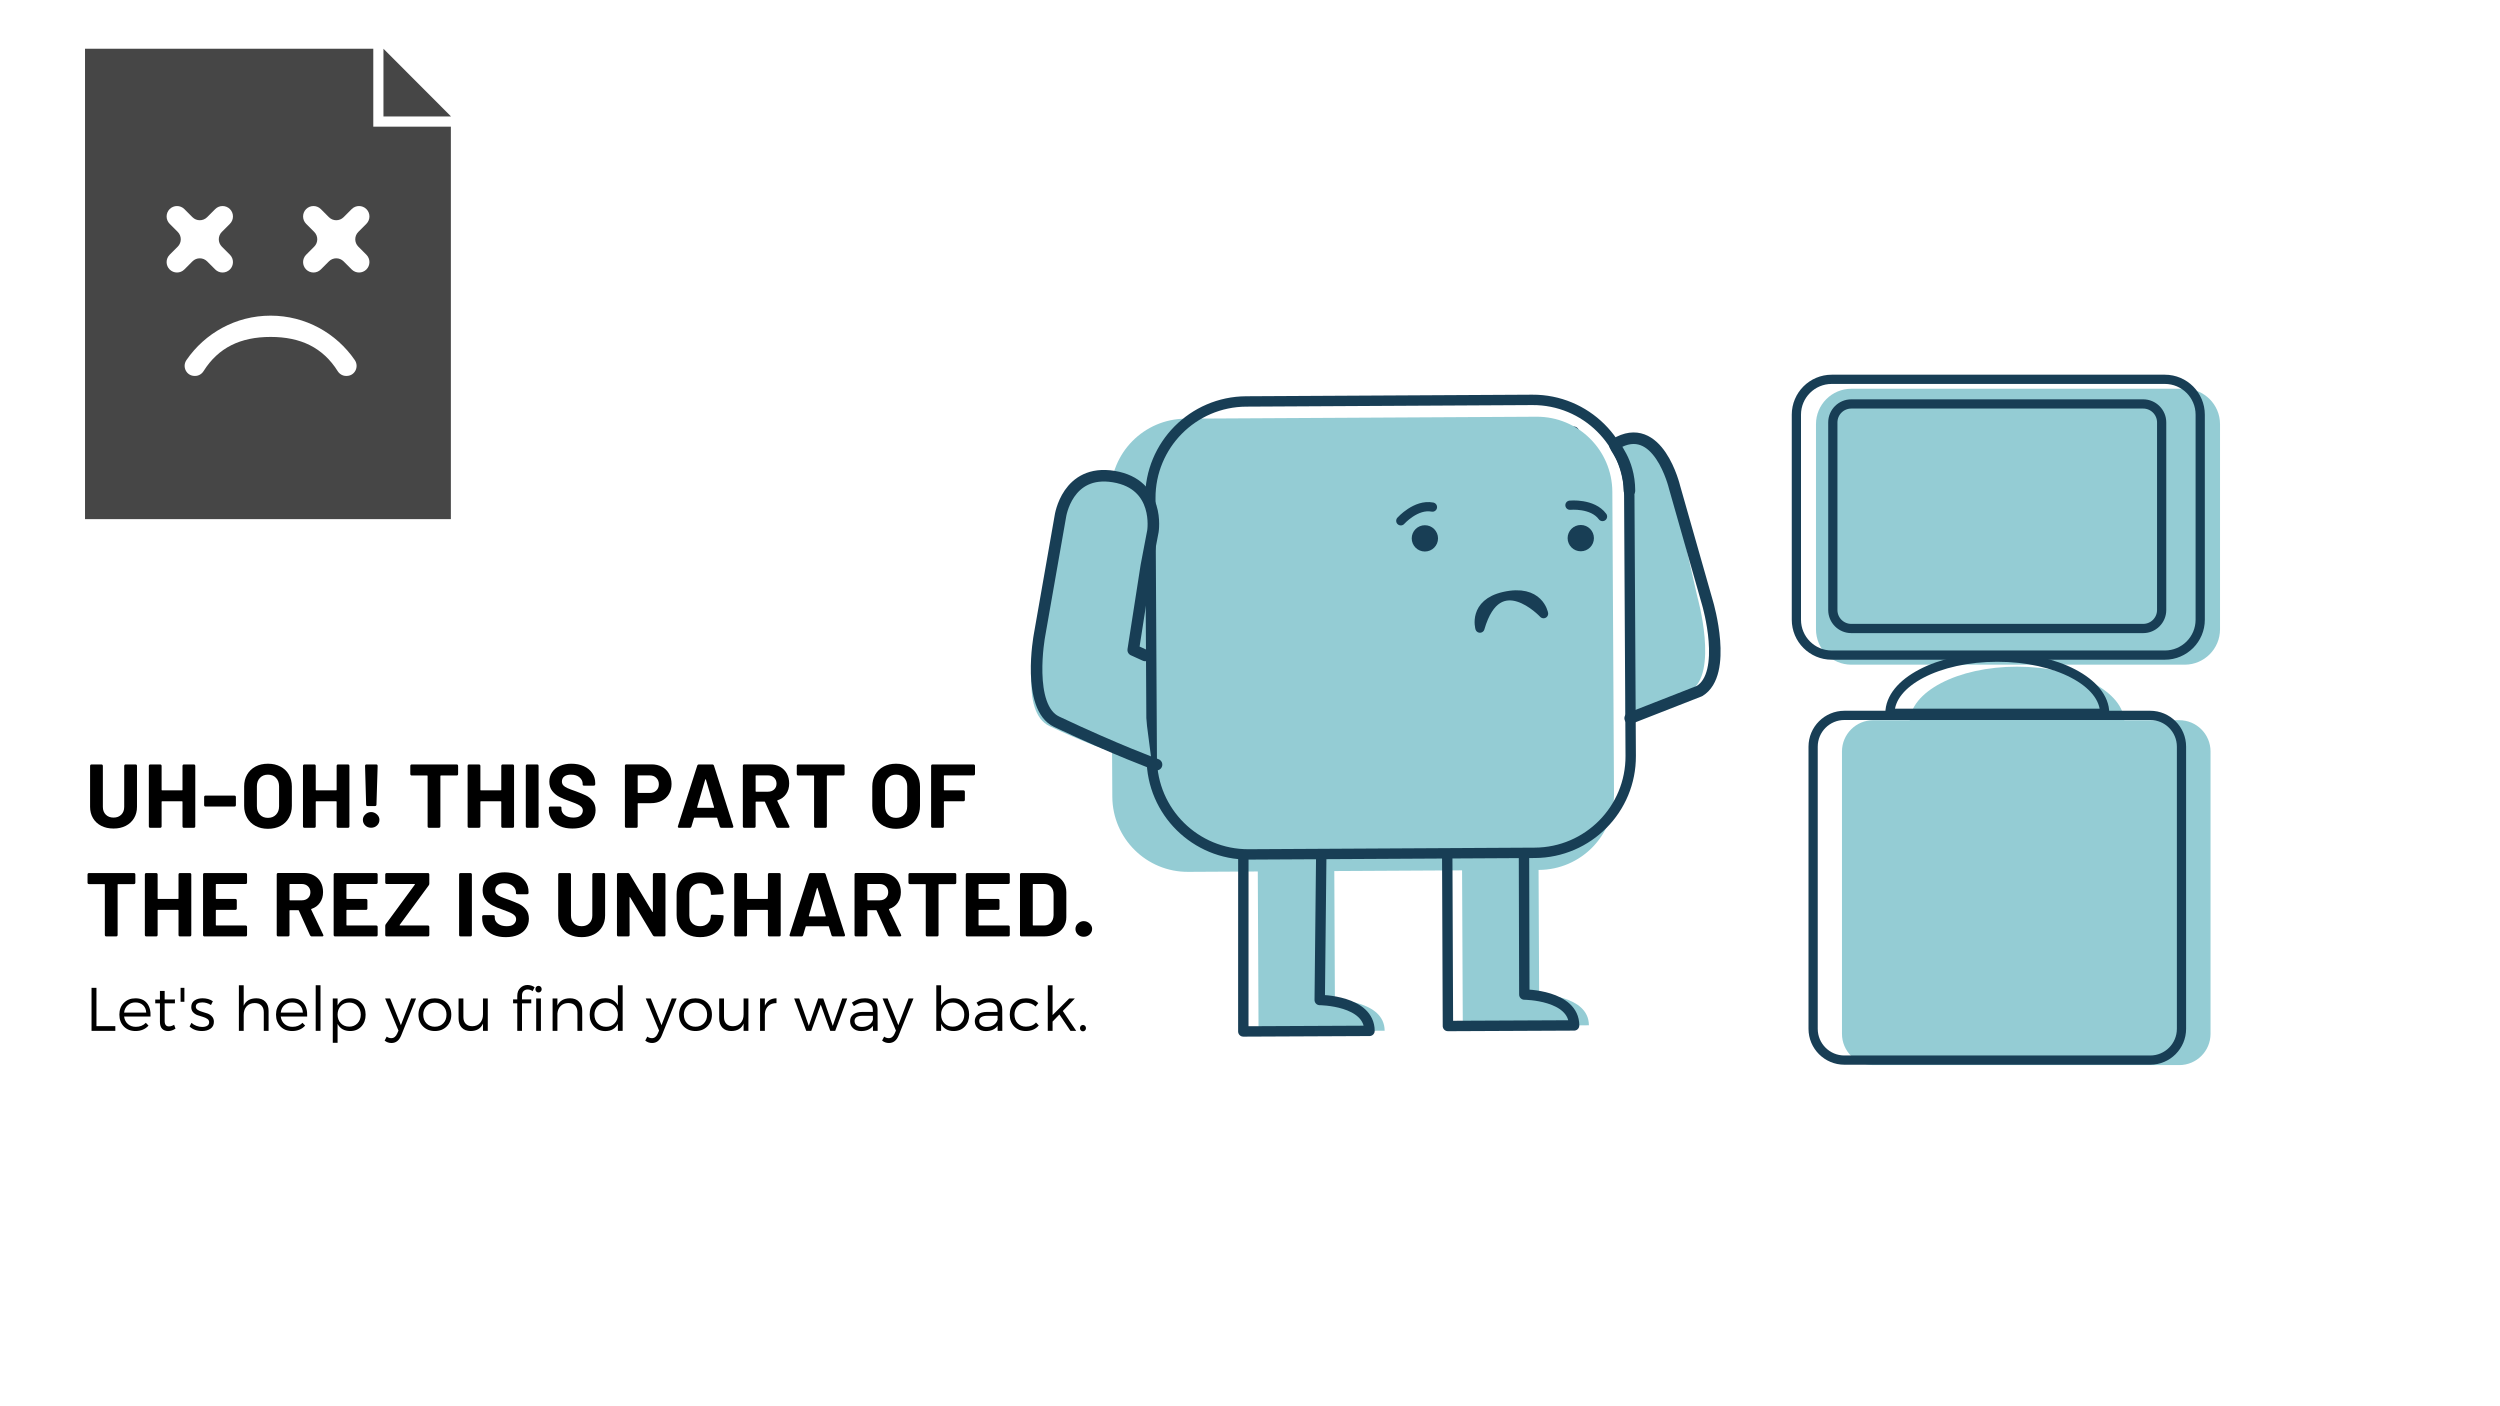 <svg xmlns="http://www.w3.org/2000/svg" xmlns:xlink="http://www.w3.org/1999/xlink" width="1366" zoomAndPan="magnify" viewBox="0 0 1024.5 576" height="768" preserveAspectRatio="xMidYMid meet" version="1.0"><defs><g/><clipPath id="3d48e09f22"><path d="M 157 19.258 L 184.766 19.258 L 184.766 48 L 157 48 Z M 157 19.258 " clip-rule="nonzero"/></clipPath><clipPath id="e8657fc3d6"><path d="M 34.84 19.258 L 184.766 19.258 L 184.766 213 L 34.84 213 Z M 34.84 19.258 " clip-rule="nonzero"/></clipPath></defs><path stroke-linecap="round" transform="matrix(0.473, 0, 0, 0.473, 547.489, 197.484)" fill="none" stroke-linejoin="round" d="M -47 -43.498 C -47 -43.498 46.996 43.5 46.996 43.5 " stroke="#183e55" stroke-width="9" stroke-opacity="1" stroke-miterlimit="4"/><path stroke-linecap="round" transform="matrix(0.473, 0, 0, 0.473, 622.737, 197.484)" fill="none" stroke-linejoin="round" d="M 47.001 -43.498 C 47.001 -43.498 -47.003 43.5 -47.003 43.5 " stroke="#183e55" stroke-width="9" stroke-opacity="1" stroke-miterlimit="4"/><path stroke-linecap="round" transform="matrix(0.473, 0, 0, 0.473, 415.214, 91.001)" fill="none" stroke-linejoin="round" d="M 357.499 181.502 C 357.499 181.502 357.499 268.5 357.499 268.5 " stroke="#183e55" stroke-width="9" stroke-opacity="1" stroke-miterlimit="4"/><path fill="#94ccd4" d="M 546.715 339.719 C 546.715 339.719 547.043 409.754 547.043 409.754 C 547.043 409.754 567.371 409.875 567.43 422.391 C 567.43 422.391 515.75 422.633 515.75 422.633 C 515.75 422.633 515.363 339.863 515.363 339.863 " fill-opacity="1" fill-rule="nonzero"/><path fill="#94ccd4" d="M 630.418 337.492 C 630.418 337.492 630.742 407.527 630.742 407.527 C 630.742 407.527 651.074 407.648 651.133 420.164 C 651.133 420.164 599.453 420.406 599.453 420.406 C 599.453 420.406 599.066 337.637 599.066 337.637 " fill-opacity="1" fill-rule="nonzero"/><path fill="#94ccd4" d="M 666.984 253.801 C 666.984 253.801 669.352 236.289 667.16 195.953 C 666.789 189.086 659.887 183.758 666.109 181.512 C 684.359 174.922 686.246 203.461 686.246 203.461 C 686.246 203.461 695.574 244.555 695.574 244.555 C 695.574 244.555 704.469 276.059 692.672 283.219 C 692.672 283.219 666.141 294.344 666.141 294.344 " fill-opacity="1" fill-rule="nonzero"/><path stroke-linecap="round" transform="matrix(0.473, 0, 0, 0.473, 676.123, 235.595)" fill="none" stroke-linejoin="round" d="M -17.701 -72.952 C -17.809 -100.033 -32.542 -111.828 -30.157 -113.281 C 7.193 -136.029 21.39 -75.899 21.39 -75.899 C 21.39 -75.899 50.105 24.932 50.105 24.932 C 50.105 24.932 67.893 85.5 42.974 100.63 C 42.974 100.63 -17.091 124.137 -17.091 124.137 " stroke="#183e55" stroke-width="10" stroke-opacity="1" stroke-miterlimit="4"/><path fill="#94ccd4" d="M 486.914 357.289 C 486.914 357.289 630.672 356.496 630.672 356.496 C 647.746 356.402 661.512 342.484 661.418 325.41 C 661.418 325.41 660.738 201.52 660.738 201.52 C 660.645 184.445 646.727 170.68 629.652 170.773 C 629.652 170.773 485.891 171.566 485.891 171.566 C 468.816 171.66 455.051 185.578 455.145 202.652 C 455.145 202.652 455.828 326.543 455.828 326.543 C 455.922 343.617 469.84 357.383 486.914 357.289 Z M 486.914 357.289 " fill-opacity="1" fill-rule="nonzero"/><path stroke-linecap="round" transform="matrix(0.422, 0.215, -0.215, 0.422, 530.576, 386.346)" fill="none" stroke-linejoin="round" d="M -13.923 -77.913 C -13.923 -77.913 41.753 34.303 41.753 34.303 C 41.753 34.303 80.142 15.031 92.258 38.538 C 92.258 38.538 -4.8 88.566 -4.8 88.566 C -4.8 88.566 -73.566 -46.468 -73.566 -46.468 " stroke="#183e55" stroke-width="9" stroke-opacity="1" stroke-miterlimit="4"/><path stroke-linecap="round" transform="matrix(0.422, 0.215, -0.215, 0.422, 614.016, 387.7)" fill="none" stroke-linejoin="round" d="M -16.121 -80.544 C -16.121 -80.544 39.086 27.169 39.086 27.169 C 39.086 27.169 77.481 7.893 89.591 31.404 C 89.591 31.404 -7.468 81.432 -7.468 81.432 C -7.468 81.432 -75.347 -50.497 -75.347 -50.497 " stroke="#183e55" stroke-width="9" stroke-opacity="1" stroke-miterlimit="4"/><path stroke-linecap="round" transform="matrix(0.473, 0, 0, 0.473, 569.832, 257.002)" fill="none" stroke-linejoin="round" d="M -122.852 196.902 C -122.852 196.902 125.015 195.532 125.015 195.532 C 171.155 195.284 208.356 157.671 208.1 111.531 C 208.1 111.531 206.862 -113.811 206.862 -113.811 C 206.606 -159.951 168.992 -197.152 122.853 -196.896 C 122.853 -196.896 -125.015 -195.534 -125.015 -195.534 C -171.155 -195.278 -208.355 -157.673 -208.1 -111.533 C -208.1 -111.533 -206.861 113.809 -206.861 113.809 C -206.606 159.957 -168.992 197.15 -122.852 196.902 Z M -122.852 196.902 " stroke="#183e55" stroke-width="9" stroke-opacity="1" stroke-miterlimit="4"/><path fill="#183e55" d="M 642.41 220.535 C 642.414 223.512 644.832 225.922 647.809 225.918 C 650.785 225.914 653.195 223.496 653.191 220.52 C 653.184 217.543 650.77 215.133 647.789 215.137 C 644.812 215.141 642.406 217.559 642.41 220.535 Z M 642.41 220.535 " fill-opacity="1" fill-rule="nonzero"/><path fill="#183e55" d="M 578.523 220.637 C 578.531 223.613 580.945 226.023 583.922 226.016 C 586.902 226.012 589.309 223.594 589.305 220.617 C 589.301 217.641 586.883 215.23 583.906 215.238 C 580.93 215.242 578.52 217.656 578.523 220.637 Z M 578.523 220.637 " fill-opacity="1" fill-rule="nonzero"/><path stroke-linecap="round" transform="matrix(0.463, 0.098, -0.098, 0.463, 617.132, 243.49)" fill="none" stroke-linejoin="round" d="M -15.931 33.423 C -15.931 33.423 -26.455 13.923 -1.192 2.283 C 27.128 -10.774 35.359 9.771 35.359 9.771 C 35.359 9.771 -11.756 -23.276 -15.931 33.423 Z M -15.931 33.423 " stroke="#183e55" stroke-width="8" stroke-opacity="1" stroke-miterlimit="4"/><path stroke-linecap="round" transform="matrix(0.422, 0.215, -0.215, 0.422, 580.532, 210.617)" fill="none" stroke-linejoin="round" d="M -9.5 11.502 C -9.5 11.502 -4.499 -7.499 9.498 -11.5 " stroke="#183e55" stroke-width="8" stroke-opacity="1" stroke-miterlimit="4"/><path stroke-linecap="round" transform="matrix(0.473, 0.017, -0.017, 0.473, 650.061, 208.729)" fill="none" stroke-linejoin="round" d="M -14.26 -3.068 C -14.26 -3.068 5.214 -5.705 14.259 5.707 " stroke="#183e55" stroke-width="8" stroke-opacity="1" stroke-miterlimit="4"/><path fill="#94ccd4" d="M 467.016 274.043 C 467.016 274.043 456.734 266.75 456.734 266.75 C 456.734 266.75 471.852 216.195 471.852 216.195 C 471.852 216.195 474.008 199.367 454.863 196.211 C 435.719 193.055 432.52 214.383 432.52 214.383 C 432.52 214.383 424.469 263.734 424.469 263.734 C 424.469 263.734 417.672 291.703 430.152 297.59 C 454.68 309.168 472.113 313.48 472.113 313.48 " fill-opacity="1" fill-rule="nonzero"/><path fill="#94ccd4" d="M 470.344 215.164 C 470.344 215.164 455.23 234.359 455.23 234.359 C 455.23 234.359 451.559 255.922 451.559 255.922 C 451.559 255.922 466.051 251.305 466.051 251.305 C 466.051 251.305 475.125 219.895 470.344 215.164 Z M 470.344 215.164 " fill-opacity="1" fill-rule="nonzero"/><path stroke-linecap="round" transform="matrix(0.471, -0.049, 0.049, 0.471, 449.031, 253.424)" fill="none" stroke-linejoin="round" d="M 39.234 36.304 C 39.234 36.304 29.431 30.551 29.431 30.551 C 29.431 30.551 48.24 -40.698 48.24 -40.698 C 48.24 -40.698 57.032 -69.934 57.032 -69.934 C 57.032 -69.934 67.797 -109.586 28.255 -120.448 C -11.28 -131.301 -21.293 -91.072 -21.293 -91.072 C -21.293 -91.072 -50.001 9.762 -50.001 9.762 C -50.001 9.762 -67.796 70.337 -42.869 85.464 C 6.117 115.212 39.242 131.301 39.242 131.301 " stroke="#183e55" stroke-width="10" stroke-opacity="1" stroke-miterlimit="4"/><path fill="#94ccd4" d="M 782.555 296.219 C 782.555 283.504 802.262 273.199 826.574 273.199 C 850.887 273.199 870.594 283.504 870.594 296.219 C 870.594 296.219 782.555 296.219 782.555 296.219 Z M 782.555 296.219 " fill-opacity="1" fill-rule="nonzero"/><path fill="#94ccd4" d="M 893.055 436.477 C 893.055 436.477 767.668 436.477 767.668 436.477 C 760.582 436.477 754.84 430.734 754.84 423.652 C 754.84 423.652 754.84 307.957 754.84 307.957 C 754.84 300.875 760.582 295.133 767.668 295.133 C 767.668 295.133 893.055 295.133 893.055 295.133 C 900.137 295.133 905.879 300.875 905.879 307.957 C 905.879 307.957 905.879 423.652 905.879 423.652 C 905.879 430.734 900.137 436.477 893.055 436.477 Z M 893.055 436.477 " fill-opacity="1" fill-rule="nonzero"/><path fill="#94ccd4" d="M 895.27 272.391 C 895.27 272.391 758.688 272.391 758.688 272.391 C 750.68 272.391 744.188 265.898 744.188 257.891 C 744.188 257.891 744.188 173.812 744.188 173.812 C 744.188 165.805 750.68 159.312 758.688 159.312 C 758.688 159.312 895.27 159.312 895.27 159.312 C 903.273 159.312 909.766 165.805 909.766 173.812 C 909.766 173.812 909.766 257.891 909.766 257.891 C 909.766 265.898 903.273 272.391 895.27 272.391 Z M 895.27 272.391 " fill-opacity="1" fill-rule="nonzero"/><path fill="#94ccd4" d="M 886.379 261.484 C 886.379 261.484 766.715 261.484 766.715 261.484 C 762.527 261.484 759.133 258.094 759.133 253.906 C 759.133 253.906 759.133 176.988 759.133 176.988 C 759.133 172.805 762.527 169.41 766.715 169.41 C 766.715 169.41 886.379 169.41 886.379 169.41 C 890.566 169.41 893.957 172.805 893.957 176.988 C 893.957 176.988 893.957 253.906 893.957 253.906 C 893.957 258.094 890.566 261.484 886.379 261.484 Z M 886.379 261.484 " fill-opacity="1" fill-rule="nonzero"/><path stroke-linecap="round" transform="matrix(0.473, 0, 0, 0.473, 818.497, 280.808)" fill="none" stroke-linejoin="round" d="M -93.016 24.318 C -93.016 -2.54 -51.366 -24.323 -0.001 -24.323 C 51.372 -24.323 93.013 -2.54 93.013 24.318 C 93.013 24.318 -93.016 24.318 -93.016 24.318 Z M -93.016 24.318 " stroke="#183e55" stroke-width="8" stroke-opacity="1" stroke-miterlimit="4"/><path stroke-linecap="round" transform="matrix(0.473, 0, 0, 0.473, 818.497, 363.798)" fill="none" stroke-linejoin="round" d="M 132.474 149.337 C 132.474 149.337 -132.471 149.337 -132.471 149.337 C -147.443 149.337 -159.577 137.203 -159.577 122.23 C -159.577 122.23 -159.577 -122.236 -159.577 -122.236 C -159.577 -137.201 -147.443 -149.334 -132.471 -149.334 C -132.471 -149.334 132.474 -149.334 132.474 -149.334 C 147.439 -149.334 159.572 -137.201 159.572 -122.236 C 159.572 -122.236 159.572 122.23 159.572 122.23 C 159.572 137.203 147.439 149.337 132.474 149.337 Z M 132.474 149.337 " stroke="#183e55" stroke-width="8" stroke-opacity="1" stroke-miterlimit="4"/><path stroke-linecap="round" transform="matrix(0.473, 0, 0, 0.473, 818.901, 211.952)" fill="none" stroke-linejoin="round" d="M 144.299 119.47 C 144.299 119.47 -144.302 119.47 -144.302 119.47 C -161.223 119.47 -174.933 105.752 -174.933 88.831 C -174.933 88.831 -174.933 -88.836 -174.933 -88.836 C -174.933 -105.748 -161.223 -119.467 -144.302 -119.467 C -144.302 -119.467 144.299 -119.467 144.299 -119.467 C 161.219 -119.467 174.937 -105.748 174.937 -88.836 C 174.937 -88.836 174.937 88.831 174.937 88.831 C 174.937 105.752 161.219 119.47 144.299 119.47 Z M 144.299 119.47 " stroke="#183e55" stroke-width="8" stroke-opacity="1" stroke-miterlimit="4"/><path stroke-linecap="round" transform="matrix(0.473, 0, 0, 0.473, 818.468, 211.548)" fill="none" stroke-linejoin="round" d="M 126.428 97.279 C 126.428 97.279 -126.425 97.279 -126.425 97.279 C -135.274 97.279 -142.446 90.106 -142.446 81.258 C -142.446 81.258 -142.446 -81.263 -142.446 -81.263 C -142.446 -90.111 -135.274 -97.276 -126.425 -97.276 C -126.425 -97.276 126.428 -97.276 126.428 -97.276 C 135.276 -97.276 142.449 -90.111 142.449 -81.263 C 142.449 -81.263 142.449 81.258 142.449 81.258 C 142.449 90.106 135.276 97.279 126.428 97.279 Z M 126.428 97.279 " stroke="#183e55" stroke-width="8" stroke-opacity="1" stroke-miterlimit="4"/><g clip-path="url(#3d48e09f22)"><path fill="#464646" d="M 157.141 19.977 L 157.141 47.723 L 184.832 47.723 Z M 157.141 19.977 " fill-opacity="1" fill-rule="nonzero"/></g><g clip-path="url(#e8657fc3d6)"><path fill="#464646" d="M 152.973 19.977 L 34.84 19.977 L 34.84 212.754 L 184.832 212.754 L 184.832 51.898 L 152.973 51.898 Z M 69.527 110.426 C 67.863 108.762 67.863 106.059 69.527 104.391 L 72.84 101.074 C 74.5 99.406 74.5 96.703 72.84 95.039 L 69.527 91.719 C 67.863 90.051 67.863 87.352 69.527 85.684 C 71.188 84.02 73.887 84.02 75.547 85.684 L 78.863 89.004 C 80.523 90.668 83.223 90.668 84.883 89.004 L 88.199 85.684 C 89.859 84.02 92.559 84.02 94.223 85.684 C 95.883 87.352 95.883 90.051 94.223 91.719 L 90.906 95.039 C 89.246 96.703 89.246 99.406 90.906 101.074 L 94.223 104.391 C 95.883 106.059 95.883 108.762 94.223 110.426 C 92.559 112.094 89.859 112.094 88.199 110.426 L 84.883 107.109 C 83.223 105.441 80.523 105.441 78.863 107.109 L 75.547 110.426 C 73.887 112.094 71.188 112.094 69.527 110.426 Z M 142.047 154.055 L 141.832 154.055 C 140.414 154.055 139.133 153.289 138.379 152.086 C 132.328 142.449 123.234 138.074 110.898 138.074 C 98.562 138.074 89.469 142.449 83.422 152.086 C 82.664 153.289 81.383 154.055 79.965 154.055 L 79.75 154.055 C 76.41 154.055 74.523 150.305 76.414 147.547 C 83.957 136.562 96.586 129.355 110.898 129.355 C 125.211 129.355 137.84 136.562 145.383 147.547 C 147.273 150.305 145.387 154.055 142.047 154.055 Z M 146.836 101.074 L 150.148 104.391 C 151.812 106.059 151.812 108.762 150.148 110.426 C 148.484 112.094 145.789 112.094 144.125 110.426 L 140.812 107.109 C 139.148 105.441 136.453 105.441 134.789 107.109 L 131.477 110.426 C 129.812 112.094 127.117 112.094 125.453 110.426 C 123.789 108.762 123.789 106.059 125.453 104.391 L 128.766 101.074 C 130.43 99.406 130.43 96.703 128.766 95.039 L 125.453 91.719 C 123.789 90.051 123.789 87.352 125.453 85.684 C 127.117 84.02 129.812 84.02 131.477 85.684 L 134.789 89.004 C 136.453 90.668 139.148 90.668 140.812 89.004 L 144.125 85.684 C 145.789 84.02 148.484 84.02 150.148 85.684 C 151.812 87.352 151.812 90.051 150.148 91.719 L 146.836 95.039 C 145.172 96.703 145.172 99.406 146.836 101.074 Z M 146.836 101.074 " fill-opacity="1" fill-rule="nonzero"/></g><g fill="#000000" fill-opacity="1"><g transform="translate(34.84, 339.237)"><g><path d="M 11.688 0.297 C 9.781 0.297 8.102 -0.07 6.656 -0.812 C 5.207 -1.551 4.082 -2.594 3.281 -3.938 C 2.477 -5.289 2.078 -6.848 2.078 -8.609 L 2.078 -25.328 C 2.078 -25.754 2.285 -25.969 2.703 -25.969 L 6.672 -25.969 C 7.098 -25.969 7.312 -25.754 7.312 -25.328 L 7.312 -8.562 C 7.312 -7.258 7.711 -6.203 8.516 -5.391 C 9.316 -4.586 10.375 -4.188 11.688 -4.188 C 13 -4.188 14.055 -4.586 14.859 -5.391 C 15.66 -6.203 16.062 -7.258 16.062 -8.562 L 16.062 -25.328 C 16.062 -25.754 16.27 -25.969 16.688 -25.969 L 20.656 -25.969 C 21.082 -25.969 21.297 -25.754 21.297 -25.328 L 21.297 -8.609 C 21.297 -6.848 20.891 -5.289 20.078 -3.938 C 19.273 -2.594 18.148 -1.551 16.703 -0.812 C 15.266 -0.07 13.594 0.297 11.688 0.297 Z M 11.688 0.297 "/></g></g></g><g fill="#000000" fill-opacity="1"><g transform="translate(58.727, 339.237)"><g><path d="M 16.062 -25.328 C 16.062 -25.754 16.27 -25.969 16.688 -25.969 L 20.656 -25.969 C 21.082 -25.969 21.297 -25.754 21.297 -25.328 L 21.297 -0.625 C 21.297 -0.207 21.082 0 20.656 0 L 16.688 0 C 16.27 0 16.062 -0.207 16.062 -0.625 L 16.062 -10.641 C 16.062 -10.797 15.988 -10.875 15.844 -10.875 L 7.719 -10.875 C 7.57 -10.875 7.5 -10.797 7.5 -10.641 L 7.5 -0.625 C 7.5 -0.207 7.285 0 6.859 0 L 2.891 0 C 2.473 0 2.266 -0.207 2.266 -0.625 L 2.266 -25.328 C 2.266 -25.754 2.473 -25.969 2.891 -25.969 L 6.859 -25.969 C 7.285 -25.969 7.5 -25.754 7.5 -25.328 L 7.5 -15.578 C 7.5 -15.43 7.57 -15.359 7.719 -15.359 L 15.844 -15.359 C 15.988 -15.359 16.062 -15.43 16.062 -15.578 Z M 16.062 -25.328 "/></g></g></g><g fill="#000000" fill-opacity="1"><g transform="translate(82.576, 339.237)"><g><path d="M 1.703 -8.719 C 1.285 -8.719 1.078 -8.926 1.078 -9.344 L 1.078 -12.578 C 1.078 -12.992 1.285 -13.203 1.703 -13.203 L 13.469 -13.203 C 13.883 -13.203 14.094 -12.992 14.094 -12.578 L 14.094 -9.344 C 14.094 -8.926 13.883 -8.719 13.469 -8.719 Z M 1.703 -8.719 "/></g></g></g><g fill="#000000" fill-opacity="1"><g transform="translate(98.303, 339.237)"><g><path d="M 11.5 0.406 C 9.57 0.406 7.867 0.008 6.391 -0.781 C 4.922 -1.57 3.781 -2.676 2.969 -4.094 C 2.156 -5.52 1.75 -7.16 1.75 -9.016 L 1.75 -16.953 C 1.75 -18.785 2.156 -20.406 2.969 -21.812 C 3.781 -23.219 4.922 -24.312 6.391 -25.094 C 7.867 -25.875 9.57 -26.266 11.5 -26.266 C 13.445 -26.266 15.156 -25.875 16.625 -25.094 C 18.102 -24.312 19.25 -23.219 20.062 -21.812 C 20.883 -20.406 21.297 -18.785 21.297 -16.953 L 21.297 -9.016 C 21.297 -7.16 20.883 -5.516 20.062 -4.078 C 19.25 -2.641 18.102 -1.531 16.625 -0.75 C 15.156 0.02 13.445 0.406 11.5 0.406 Z M 11.5 -4.078 C 12.863 -4.078 13.961 -4.508 14.797 -5.375 C 15.641 -6.238 16.062 -7.391 16.062 -8.828 L 16.062 -16.984 C 16.062 -18.422 15.645 -19.578 14.812 -20.453 C 13.988 -21.336 12.883 -21.781 11.5 -21.781 C 10.133 -21.781 9.035 -21.336 8.203 -20.453 C 7.379 -19.578 6.969 -18.422 6.969 -16.984 L 6.969 -8.828 C 6.969 -7.391 7.379 -6.238 8.203 -5.375 C 9.035 -4.508 10.133 -4.078 11.5 -4.078 Z M 11.5 -4.078 "/></g></g></g><g fill="#000000" fill-opacity="1"><g transform="translate(121.893, 339.237)"><g><path d="M 16.062 -25.328 C 16.062 -25.754 16.27 -25.969 16.688 -25.969 L 20.656 -25.969 C 21.082 -25.969 21.297 -25.754 21.297 -25.328 L 21.297 -0.625 C 21.297 -0.207 21.082 0 20.656 0 L 16.688 0 C 16.27 0 16.062 -0.207 16.062 -0.625 L 16.062 -10.641 C 16.062 -10.797 15.988 -10.875 15.844 -10.875 L 7.719 -10.875 C 7.57 -10.875 7.5 -10.797 7.5 -10.641 L 7.5 -0.625 C 7.5 -0.207 7.285 0 6.859 0 L 2.891 0 C 2.473 0 2.266 -0.207 2.266 -0.625 L 2.266 -25.328 C 2.266 -25.754 2.473 -25.969 2.891 -25.969 L 6.859 -25.969 C 7.285 -25.969 7.5 -25.754 7.5 -25.328 L 7.5 -15.578 C 7.5 -15.43 7.57 -15.359 7.719 -15.359 L 15.844 -15.359 C 15.988 -15.359 16.062 -15.43 16.062 -15.578 Z M 16.062 -25.328 "/></g></g></g><g fill="#000000" fill-opacity="1"><g transform="translate(145.742, 339.237)"><g><path d="M 4.938 -8.906 C 4.508 -8.906 4.297 -9.113 4.297 -9.531 L 3.859 -25.328 C 3.859 -25.754 4.055 -25.969 4.453 -25.969 L 8.422 -25.969 C 8.816 -25.969 9.016 -25.754 9.016 -25.328 L 8.531 -9.531 C 8.531 -9.113 8.305 -8.906 7.859 -8.906 Z M 6.344 -0.031 C 5.375 -0.031 4.566 -0.344 3.922 -0.969 C 3.285 -1.602 2.969 -2.367 2.969 -3.266 C 2.969 -4.129 3.305 -4.875 3.984 -5.5 C 4.66 -6.133 5.445 -6.453 6.344 -6.453 C 7.227 -6.453 8.016 -6.133 8.703 -5.5 C 9.398 -4.875 9.75 -4.129 9.75 -3.266 C 9.75 -2.367 9.422 -1.602 8.766 -0.969 C 8.117 -0.344 7.312 -0.031 6.344 -0.031 Z M 6.344 -0.031 "/></g></g></g><g fill="#000000" fill-opacity="1"><g transform="translate(159.132, 339.237)"><g/></g></g><g fill="#000000" fill-opacity="1"><g transform="translate(167.107, 339.237)"><g><path d="M 20 -25.969 C 20.414 -25.969 20.625 -25.754 20.625 -25.328 L 20.625 -22.078 C 20.625 -21.648 20.414 -21.438 20 -21.438 L 13.578 -21.438 C 13.43 -21.438 13.359 -21.363 13.359 -21.219 L 13.359 -0.625 C 13.359 -0.207 13.145 0 12.719 0 L 8.75 0 C 8.332 0 8.125 -0.207 8.125 -0.625 L 8.125 -21.219 C 8.125 -21.363 8.051 -21.438 7.906 -21.438 L 1.672 -21.438 C 1.242 -21.438 1.031 -21.648 1.031 -22.078 L 1.031 -25.328 C 1.031 -25.754 1.242 -25.969 1.672 -25.969 Z M 20 -25.969 "/></g></g></g><g fill="#000000" fill-opacity="1"><g transform="translate(189.361, 339.237)"><g><path d="M 16.062 -25.328 C 16.062 -25.754 16.27 -25.969 16.688 -25.969 L 20.656 -25.969 C 21.082 -25.969 21.297 -25.754 21.297 -25.328 L 21.297 -0.625 C 21.297 -0.207 21.082 0 20.656 0 L 16.688 0 C 16.27 0 16.062 -0.207 16.062 -0.625 L 16.062 -10.641 C 16.062 -10.797 15.988 -10.875 15.844 -10.875 L 7.719 -10.875 C 7.57 -10.875 7.5 -10.797 7.5 -10.641 L 7.5 -0.625 C 7.5 -0.207 7.285 0 6.859 0 L 2.891 0 C 2.473 0 2.266 -0.207 2.266 -0.625 L 2.266 -25.328 C 2.266 -25.754 2.473 -25.969 2.891 -25.969 L 6.859 -25.969 C 7.285 -25.969 7.5 -25.754 7.5 -25.328 L 7.5 -15.578 C 7.5 -15.43 7.57 -15.359 7.719 -15.359 L 15.844 -15.359 C 15.988 -15.359 16.062 -15.43 16.062 -15.578 Z M 16.062 -25.328 "/></g></g></g><g fill="#000000" fill-opacity="1"><g transform="translate(213.211, 339.237)"><g><path d="M 2.891 0 C 2.473 0 2.266 -0.207 2.266 -0.625 L 2.266 -25.328 C 2.266 -25.754 2.473 -25.969 2.891 -25.969 L 6.859 -25.969 C 7.285 -25.969 7.5 -25.754 7.5 -25.328 L 7.5 -0.625 C 7.5 -0.207 7.285 0 6.859 0 Z M 2.891 0 "/></g></g></g><g fill="#000000" fill-opacity="1"><g transform="translate(223.522, 339.237)"><g><path d="M 11.047 0.297 C 9.117 0.297 7.426 -0.02 5.969 -0.656 C 4.508 -1.301 3.383 -2.207 2.594 -3.375 C 1.801 -4.539 1.406 -5.898 1.406 -7.453 L 1.406 -8.094 C 1.406 -8.508 1.617 -8.719 2.047 -8.719 L 5.938 -8.719 C 6.352 -8.719 6.562 -8.555 6.562 -8.234 L 6.562 -7.719 C 6.562 -6.727 7.008 -5.891 7.906 -5.203 C 8.812 -4.523 10 -4.188 11.469 -4.188 C 12.77 -4.188 13.734 -4.461 14.359 -5.016 C 14.992 -5.578 15.312 -6.266 15.312 -7.078 C 15.312 -7.672 15.113 -8.172 14.719 -8.578 C 14.32 -8.992 13.789 -9.352 13.125 -9.656 C 12.457 -9.969 11.383 -10.395 9.906 -10.938 C 8.219 -11.508 6.805 -12.094 5.672 -12.688 C 4.535 -13.281 3.57 -14.086 2.781 -15.109 C 1.988 -16.141 1.594 -17.41 1.594 -18.922 C 1.594 -20.398 1.973 -21.695 2.734 -22.812 C 3.504 -23.926 4.578 -24.781 5.953 -25.375 C 7.328 -25.969 8.891 -26.266 10.641 -26.266 C 12.523 -26.266 14.207 -25.93 15.688 -25.266 C 17.176 -24.598 18.332 -23.66 19.156 -22.453 C 19.988 -21.254 20.406 -19.863 20.406 -18.281 L 20.406 -17.922 C 20.406 -17.492 20.191 -17.281 19.766 -17.281 L 15.875 -17.281 C 15.457 -17.281 15.25 -17.406 15.25 -17.656 L 15.25 -18.031 C 15.25 -19.062 14.82 -19.941 13.969 -20.672 C 13.113 -21.41 11.941 -21.781 10.453 -21.781 C 9.273 -21.781 8.363 -21.531 7.719 -21.031 C 7.07 -20.539 6.75 -19.859 6.75 -18.984 C 6.75 -18.367 6.93 -17.848 7.297 -17.422 C 7.672 -17.004 8.234 -16.625 8.984 -16.281 C 9.742 -15.938 10.914 -15.492 12.5 -14.953 C 14.227 -14.305 15.598 -13.738 16.609 -13.25 C 17.629 -12.77 18.539 -12.035 19.344 -11.047 C 20.145 -10.055 20.547 -8.785 20.547 -7.234 C 20.547 -5.723 20.156 -4.398 19.375 -3.266 C 18.602 -2.129 17.504 -1.25 16.078 -0.625 C 14.66 -0.008 12.984 0.297 11.047 0.297 Z M 11.047 0.297 "/></g></g></g><g fill="#000000" fill-opacity="1"><g transform="translate(246.037, 339.237)"><g/></g></g><g fill="#000000" fill-opacity="1"><g transform="translate(254.011, 339.237)"><g><path d="M 12.984 -26 C 14.617 -26 16.051 -25.664 17.281 -25 C 18.52 -24.332 19.477 -23.383 20.156 -22.156 C 20.844 -20.938 21.188 -19.535 21.188 -17.953 C 21.188 -16.391 20.832 -15.016 20.125 -13.828 C 19.414 -12.648 18.426 -11.734 17.156 -11.078 C 15.883 -10.422 14.422 -10.094 12.766 -10.094 L 7.531 -10.094 C 7.383 -10.094 7.312 -10.016 7.312 -9.859 L 7.312 -0.625 C 7.312 -0.207 7.098 0 6.672 0 L 2.703 0 C 2.285 0 2.078 -0.207 2.078 -0.625 L 2.078 -25.375 C 2.078 -25.789 2.285 -26 2.703 -26 Z M 12.203 -14.281 C 13.336 -14.281 14.25 -14.609 14.938 -15.266 C 15.633 -15.922 15.984 -16.781 15.984 -17.844 C 15.984 -18.926 15.633 -19.801 14.938 -20.469 C 14.25 -21.145 13.336 -21.484 12.203 -21.484 L 7.531 -21.484 C 7.383 -21.484 7.312 -21.406 7.312 -21.25 L 7.312 -14.5 C 7.312 -14.352 7.383 -14.281 7.531 -14.281 Z M 12.203 -14.281 "/></g></g></g><g fill="#000000" fill-opacity="1"><g transform="translate(276.711, 339.237)"><g><path d="M 18.953 0 C 18.609 0 18.375 -0.172 18.25 -0.516 L 17.219 -3.969 C 17.188 -4.094 17.109 -4.156 16.984 -4.156 L 7.906 -4.156 C 7.781 -4.156 7.703 -4.094 7.672 -3.969 L 6.641 -0.516 C 6.516 -0.172 6.281 0 5.938 0 L 1.625 0 C 1.406 0 1.242 -0.066 1.141 -0.203 C 1.047 -0.336 1.035 -0.504 1.109 -0.703 L 9.016 -25.453 C 9.141 -25.797 9.375 -25.969 9.719 -25.969 L 15.172 -25.969 C 15.516 -25.969 15.75 -25.797 15.875 -25.453 L 23.781 -0.703 C 23.801 -0.648 23.812 -0.578 23.812 -0.484 C 23.812 -0.336 23.758 -0.219 23.656 -0.125 C 23.562 -0.039 23.426 0 23.25 0 Z M 8.984 -8.453 C 8.953 -8.285 9.008 -8.203 9.156 -8.203 L 15.734 -8.203 C 15.879 -8.203 15.938 -8.285 15.906 -8.453 L 12.578 -19.766 C 12.547 -19.867 12.5 -19.922 12.438 -19.922 C 12.383 -19.922 12.332 -19.867 12.281 -19.766 Z M 8.984 -8.453 "/></g></g></g><g fill="#000000" fill-opacity="1"><g transform="translate(302.155, 339.237)"><g><path d="M 16.656 0 C 16.332 0 16.082 -0.16 15.906 -0.484 L 11.344 -10.578 C 11.301 -10.691 11.219 -10.75 11.094 -10.75 L 7.719 -10.75 C 7.57 -10.75 7.5 -10.676 7.5 -10.531 L 7.5 -0.625 C 7.5 -0.207 7.285 0 6.859 0 L 2.891 0 C 2.473 0 2.266 -0.207 2.266 -0.625 L 2.266 -25.375 C 2.266 -25.789 2.473 -26 2.891 -26 L 13.312 -26 C 14.895 -26 16.285 -25.672 17.484 -25.016 C 18.68 -24.359 19.609 -23.438 20.266 -22.25 C 20.922 -21.062 21.25 -19.703 21.25 -18.172 C 21.25 -16.492 20.828 -15.047 19.984 -13.828 C 19.148 -12.617 17.988 -11.77 16.5 -11.281 C 16.426 -11.25 16.379 -11.203 16.359 -11.141 C 16.336 -11.078 16.348 -11.023 16.391 -10.984 L 21.297 -0.734 C 21.367 -0.641 21.406 -0.531 21.406 -0.406 C 21.406 -0.281 21.352 -0.18 21.25 -0.109 C 21.156 -0.035 21.02 0 20.844 0 Z M 7.719 -21.484 C 7.57 -21.484 7.5 -21.406 7.5 -21.25 L 7.5 -15.016 C 7.5 -14.867 7.57 -14.797 7.719 -14.797 L 12.531 -14.797 C 13.57 -14.797 14.422 -15.098 15.078 -15.703 C 15.734 -16.316 16.062 -17.117 16.062 -18.109 C 16.062 -19.086 15.734 -19.895 15.078 -20.531 C 14.422 -21.164 13.57 -21.484 12.531 -21.484 Z M 7.719 -21.484 "/></g></g></g><g fill="#000000" fill-opacity="1"><g transform="translate(325.486, 339.237)"><g><path d="M 20 -25.969 C 20.414 -25.969 20.625 -25.754 20.625 -25.328 L 20.625 -22.078 C 20.625 -21.648 20.414 -21.438 20 -21.438 L 13.578 -21.438 C 13.43 -21.438 13.359 -21.363 13.359 -21.219 L 13.359 -0.625 C 13.359 -0.207 13.145 0 12.719 0 L 8.75 0 C 8.332 0 8.125 -0.207 8.125 -0.625 L 8.125 -21.219 C 8.125 -21.363 8.051 -21.438 7.906 -21.438 L 1.672 -21.438 C 1.242 -21.438 1.031 -21.648 1.031 -22.078 L 1.031 -25.328 C 1.031 -25.754 1.242 -25.969 1.672 -25.969 Z M 20 -25.969 "/></g></g></g><g fill="#000000" fill-opacity="1"><g transform="translate(347.74, 339.237)"><g/></g></g><g fill="#000000" fill-opacity="1"><g transform="translate(355.715, 339.237)"><g><path d="M 11.5 0.406 C 9.57 0.406 7.867 0.008 6.391 -0.781 C 4.922 -1.57 3.781 -2.676 2.969 -4.094 C 2.156 -5.52 1.75 -7.16 1.75 -9.016 L 1.75 -16.953 C 1.75 -18.785 2.156 -20.406 2.969 -21.812 C 3.781 -23.219 4.922 -24.312 6.391 -25.094 C 7.867 -25.875 9.57 -26.266 11.5 -26.266 C 13.445 -26.266 15.156 -25.875 16.625 -25.094 C 18.102 -24.312 19.25 -23.219 20.062 -21.812 C 20.883 -20.406 21.297 -18.785 21.297 -16.953 L 21.297 -9.016 C 21.297 -7.16 20.883 -5.516 20.062 -4.078 C 19.25 -2.641 18.102 -1.531 16.625 -0.75 C 15.156 0.02 13.445 0.406 11.5 0.406 Z M 11.5 -4.078 C 12.863 -4.078 13.961 -4.508 14.797 -5.375 C 15.641 -6.238 16.062 -7.391 16.062 -8.828 L 16.062 -16.984 C 16.062 -18.422 15.645 -19.578 14.812 -20.453 C 13.988 -21.336 12.883 -21.781 11.5 -21.781 C 10.133 -21.781 9.035 -21.336 8.203 -20.453 C 7.379 -19.578 6.969 -18.422 6.969 -16.984 L 6.969 -8.828 C 6.969 -7.391 7.379 -6.238 8.203 -5.375 C 9.035 -4.508 10.133 -4.078 11.5 -4.078 Z M 11.5 -4.078 "/></g></g></g><g fill="#000000" fill-opacity="1"><g transform="translate(379.305, 339.237)"><g><path d="M 20.25 -22.109 C 20.25 -21.691 20.039 -21.484 19.625 -21.484 L 7.719 -21.484 C 7.57 -21.484 7.5 -21.406 7.5 -21.25 L 7.5 -15.578 C 7.5 -15.43 7.57 -15.359 7.719 -15.359 L 15.469 -15.359 C 15.883 -15.359 16.094 -15.145 16.094 -14.719 L 16.094 -11.5 C 16.094 -11.082 15.883 -10.875 15.469 -10.875 L 7.719 -10.875 C 7.57 -10.875 7.5 -10.797 7.5 -10.641 L 7.5 -0.625 C 7.5 -0.207 7.285 0 6.859 0 L 2.891 0 C 2.473 0 2.266 -0.207 2.266 -0.625 L 2.266 -25.328 C 2.266 -25.754 2.473 -25.969 2.891 -25.969 L 19.625 -25.969 C 20.039 -25.969 20.25 -25.754 20.25 -25.328 Z M 20.25 -22.109 "/></g></g></g><g fill="#000000" fill-opacity="1"><g transform="translate(34.84, 383.746)"><g><path d="M 20 -25.969 C 20.414 -25.969 20.625 -25.754 20.625 -25.328 L 20.625 -22.078 C 20.625 -21.648 20.414 -21.438 20 -21.438 L 13.578 -21.438 C 13.43 -21.438 13.359 -21.363 13.359 -21.219 L 13.359 -0.625 C 13.359 -0.207 13.145 0 12.719 0 L 8.75 0 C 8.332 0 8.125 -0.207 8.125 -0.625 L 8.125 -21.219 C 8.125 -21.363 8.051 -21.438 7.906 -21.438 L 1.672 -21.438 C 1.242 -21.438 1.031 -21.648 1.031 -22.078 L 1.031 -25.328 C 1.031 -25.754 1.242 -25.969 1.672 -25.969 Z M 20 -25.969 "/></g></g></g><g fill="#000000" fill-opacity="1"><g transform="translate(57.095, 383.746)"><g><path d="M 16.062 -25.328 C 16.062 -25.754 16.27 -25.969 16.688 -25.969 L 20.656 -25.969 C 21.082 -25.969 21.297 -25.754 21.297 -25.328 L 21.297 -0.625 C 21.297 -0.207 21.082 0 20.656 0 L 16.688 0 C 16.27 0 16.062 -0.207 16.062 -0.625 L 16.062 -10.641 C 16.062 -10.797 15.988 -10.875 15.844 -10.875 L 7.719 -10.875 C 7.57 -10.875 7.5 -10.797 7.5 -10.641 L 7.5 -0.625 C 7.5 -0.207 7.285 0 6.859 0 L 2.891 0 C 2.473 0 2.266 -0.207 2.266 -0.625 L 2.266 -25.328 C 2.266 -25.754 2.473 -25.969 2.891 -25.969 L 6.859 -25.969 C 7.285 -25.969 7.5 -25.754 7.5 -25.328 L 7.5 -15.578 C 7.5 -15.43 7.57 -15.359 7.719 -15.359 L 15.844 -15.359 C 15.988 -15.359 16.062 -15.43 16.062 -15.578 Z M 16.062 -25.328 "/></g></g></g><g fill="#000000" fill-opacity="1"><g transform="translate(80.944, 383.746)"><g><path d="M 20.297 -22.109 C 20.297 -21.691 20.082 -21.484 19.656 -21.484 L 7.719 -21.484 C 7.57 -21.484 7.5 -21.406 7.5 -21.25 L 7.5 -15.578 C 7.5 -15.43 7.57 -15.359 7.719 -15.359 L 15.469 -15.359 C 15.883 -15.359 16.094 -15.145 16.094 -14.719 L 16.094 -11.5 C 16.094 -11.082 15.883 -10.875 15.469 -10.875 L 7.719 -10.875 C 7.57 -10.875 7.5 -10.797 7.5 -10.641 L 7.5 -4.703 C 7.5 -4.555 7.57 -4.484 7.719 -4.484 L 19.656 -4.484 C 20.082 -4.484 20.297 -4.273 20.297 -3.859 L 20.297 -0.625 C 20.297 -0.207 20.082 0 19.656 0 L 2.891 0 C 2.473 0 2.266 -0.207 2.266 -0.625 L 2.266 -25.328 C 2.266 -25.754 2.473 -25.969 2.891 -25.969 L 19.656 -25.969 C 20.082 -25.969 20.297 -25.754 20.297 -25.328 Z M 20.297 -22.109 "/></g></g></g><g fill="#000000" fill-opacity="1"><g transform="translate(103.162, 383.746)"><g/></g></g><g fill="#000000" fill-opacity="1"><g transform="translate(111.136, 383.746)"><g><path d="M 16.656 0 C 16.332 0 16.082 -0.16 15.906 -0.484 L 11.344 -10.578 C 11.301 -10.691 11.219 -10.75 11.094 -10.75 L 7.719 -10.75 C 7.57 -10.75 7.5 -10.676 7.5 -10.531 L 7.5 -0.625 C 7.5 -0.207 7.285 0 6.859 0 L 2.891 0 C 2.473 0 2.266 -0.207 2.266 -0.625 L 2.266 -25.375 C 2.266 -25.789 2.473 -26 2.891 -26 L 13.312 -26 C 14.895 -26 16.285 -25.672 17.484 -25.016 C 18.68 -24.359 19.609 -23.438 20.266 -22.25 C 20.922 -21.062 21.25 -19.703 21.25 -18.172 C 21.25 -16.492 20.828 -15.047 19.984 -13.828 C 19.148 -12.617 17.988 -11.77 16.5 -11.281 C 16.426 -11.25 16.379 -11.203 16.359 -11.141 C 16.336 -11.078 16.348 -11.023 16.391 -10.984 L 21.297 -0.734 C 21.367 -0.641 21.406 -0.531 21.406 -0.406 C 21.406 -0.281 21.352 -0.18 21.25 -0.109 C 21.156 -0.035 21.02 0 20.844 0 Z M 7.719 -21.484 C 7.57 -21.484 7.5 -21.406 7.5 -21.25 L 7.5 -15.016 C 7.5 -14.867 7.57 -14.797 7.719 -14.797 L 12.531 -14.797 C 13.57 -14.797 14.422 -15.098 15.078 -15.703 C 15.734 -16.316 16.062 -17.117 16.062 -18.109 C 16.062 -19.086 15.734 -19.895 15.078 -20.531 C 14.422 -21.164 13.57 -21.484 12.531 -21.484 Z M 7.719 -21.484 "/></g></g></g><g fill="#000000" fill-opacity="1"><g transform="translate(134.467, 383.746)"><g><path d="M 20.297 -22.109 C 20.297 -21.691 20.082 -21.484 19.656 -21.484 L 7.719 -21.484 C 7.57 -21.484 7.5 -21.406 7.5 -21.25 L 7.5 -15.578 C 7.5 -15.43 7.57 -15.359 7.719 -15.359 L 15.469 -15.359 C 15.883 -15.359 16.094 -15.145 16.094 -14.719 L 16.094 -11.5 C 16.094 -11.082 15.883 -10.875 15.469 -10.875 L 7.719 -10.875 C 7.57 -10.875 7.5 -10.797 7.5 -10.641 L 7.5 -4.703 C 7.5 -4.555 7.57 -4.484 7.719 -4.484 L 19.656 -4.484 C 20.082 -4.484 20.297 -4.273 20.297 -3.859 L 20.297 -0.625 C 20.297 -0.207 20.082 0 19.656 0 L 2.891 0 C 2.473 0 2.266 -0.207 2.266 -0.625 L 2.266 -25.328 C 2.266 -25.754 2.473 -25.969 2.891 -25.969 L 19.656 -25.969 C 20.082 -25.969 20.297 -25.754 20.297 -25.328 Z M 20.297 -22.109 "/></g></g></g><g fill="#000000" fill-opacity="1"><g transform="translate(156.684, 383.746)"><g><path d="M 1.812 0 C 1.395 0 1.188 -0.207 1.188 -0.625 L 1.188 -4.297 C 1.188 -4.617 1.273 -4.879 1.453 -5.078 L 13.312 -21.219 C 13.363 -21.289 13.375 -21.352 13.344 -21.406 C 13.32 -21.457 13.266 -21.484 13.172 -21.484 L 1.812 -21.484 C 1.395 -21.484 1.188 -21.691 1.188 -22.109 L 1.188 -25.328 C 1.188 -25.754 1.395 -25.969 1.812 -25.969 L 18.625 -25.969 C 19.039 -25.969 19.25 -25.754 19.25 -25.328 L 19.25 -21.656 C 19.25 -21.344 19.16 -21.086 18.984 -20.891 L 7.125 -4.75 C 7.07 -4.676 7.055 -4.613 7.078 -4.562 C 7.109 -4.508 7.172 -4.484 7.266 -4.484 L 18.625 -4.484 C 19.039 -4.484 19.25 -4.273 19.25 -3.859 L 19.25 -0.625 C 19.25 -0.207 19.039 0 18.625 0 Z M 1.812 0 "/></g></g></g><g fill="#000000" fill-opacity="1"><g transform="translate(177.9, 383.746)"><g/></g></g><g fill="#000000" fill-opacity="1"><g transform="translate(185.875, 383.746)"><g><path d="M 2.891 0 C 2.473 0 2.266 -0.207 2.266 -0.625 L 2.266 -25.328 C 2.266 -25.754 2.473 -25.969 2.891 -25.969 L 6.859 -25.969 C 7.285 -25.969 7.5 -25.754 7.5 -25.328 L 7.5 -0.625 C 7.5 -0.207 7.285 0 6.859 0 Z M 2.891 0 "/></g></g></g><g fill="#000000" fill-opacity="1"><g transform="translate(196.186, 383.746)"><g><path d="M 11.047 0.297 C 9.117 0.297 7.426 -0.02 5.969 -0.656 C 4.508 -1.301 3.383 -2.207 2.594 -3.375 C 1.801 -4.539 1.406 -5.898 1.406 -7.453 L 1.406 -8.094 C 1.406 -8.508 1.617 -8.719 2.047 -8.719 L 5.938 -8.719 C 6.352 -8.719 6.562 -8.555 6.562 -8.234 L 6.562 -7.719 C 6.562 -6.727 7.008 -5.891 7.906 -5.203 C 8.812 -4.523 10 -4.188 11.469 -4.188 C 12.77 -4.188 13.734 -4.461 14.359 -5.016 C 14.992 -5.578 15.312 -6.266 15.312 -7.078 C 15.312 -7.672 15.113 -8.172 14.719 -8.578 C 14.32 -8.992 13.789 -9.352 13.125 -9.656 C 12.457 -9.969 11.383 -10.395 9.906 -10.938 C 8.219 -11.508 6.805 -12.094 5.672 -12.688 C 4.535 -13.281 3.57 -14.086 2.781 -15.109 C 1.988 -16.141 1.594 -17.41 1.594 -18.922 C 1.594 -20.398 1.973 -21.695 2.734 -22.812 C 3.504 -23.926 4.578 -24.781 5.953 -25.375 C 7.328 -25.969 8.891 -26.266 10.641 -26.266 C 12.523 -26.266 14.207 -25.93 15.688 -25.266 C 17.176 -24.598 18.332 -23.66 19.156 -22.453 C 19.988 -21.254 20.406 -19.863 20.406 -18.281 L 20.406 -17.922 C 20.406 -17.492 20.191 -17.281 19.766 -17.281 L 15.875 -17.281 C 15.457 -17.281 15.25 -17.406 15.25 -17.656 L 15.25 -18.031 C 15.25 -19.062 14.82 -19.941 13.969 -20.672 C 13.113 -21.41 11.941 -21.781 10.453 -21.781 C 9.273 -21.781 8.363 -21.531 7.719 -21.031 C 7.07 -20.539 6.75 -19.859 6.75 -18.984 C 6.75 -18.367 6.93 -17.848 7.297 -17.422 C 7.672 -17.004 8.234 -16.625 8.984 -16.281 C 9.742 -15.938 10.914 -15.492 12.5 -14.953 C 14.227 -14.305 15.598 -13.738 16.609 -13.25 C 17.629 -12.77 18.539 -12.035 19.344 -11.047 C 20.145 -10.055 20.547 -8.785 20.547 -7.234 C 20.547 -5.723 20.156 -4.398 19.375 -3.266 C 18.602 -2.129 17.504 -1.25 16.078 -0.625 C 14.66 -0.008 12.984 0.297 11.047 0.297 Z M 11.047 0.297 "/></g></g></g><g fill="#000000" fill-opacity="1"><g transform="translate(218.7, 383.746)"><g/></g></g><g fill="#000000" fill-opacity="1"><g transform="translate(226.675, 383.746)"><g><path d="M 11.688 0.297 C 9.781 0.297 8.102 -0.07 6.656 -0.812 C 5.207 -1.551 4.082 -2.594 3.281 -3.938 C 2.477 -5.289 2.078 -6.848 2.078 -8.609 L 2.078 -25.328 C 2.078 -25.754 2.285 -25.969 2.703 -25.969 L 6.672 -25.969 C 7.098 -25.969 7.312 -25.754 7.312 -25.328 L 7.312 -8.562 C 7.312 -7.258 7.711 -6.203 8.516 -5.391 C 9.316 -4.586 10.375 -4.188 11.688 -4.188 C 13 -4.188 14.055 -4.586 14.859 -5.391 C 15.66 -6.203 16.062 -7.258 16.062 -8.562 L 16.062 -25.328 C 16.062 -25.754 16.27 -25.969 16.688 -25.969 L 20.656 -25.969 C 21.082 -25.969 21.297 -25.754 21.297 -25.328 L 21.297 -8.609 C 21.297 -6.848 20.891 -5.289 20.078 -3.938 C 19.273 -2.594 18.148 -1.551 16.703 -0.812 C 15.266 -0.07 13.594 0.297 11.688 0.297 Z M 11.688 0.297 "/></g></g></g><g fill="#000000" fill-opacity="1"><g transform="translate(250.562, 383.746)"><g><path d="M 2.891 0 C 2.473 0 2.266 -0.207 2.266 -0.625 L 2.266 -25.328 C 2.266 -25.754 2.473 -25.969 2.891 -25.969 L 6.719 -25.969 C 7.039 -25.969 7.285 -25.832 7.453 -25.562 L 16.734 -10.125 C 16.773 -10.031 16.828 -9.992 16.891 -10.016 C 16.953 -10.035 16.984 -10.098 16.984 -10.203 L 16.984 -25.328 C 16.984 -25.754 17.195 -25.969 17.625 -25.969 L 21.516 -25.969 C 21.93 -25.969 22.141 -25.754 22.141 -25.328 L 22.141 -0.625 C 22.141 -0.207 21.93 0 21.516 0 L 17.734 0 C 17.43 0 17.18 -0.145 16.984 -0.438 L 7.672 -16.031 C 7.629 -16.125 7.578 -16.156 7.516 -16.125 C 7.453 -16.102 7.422 -16.047 7.422 -15.953 L 7.453 -0.625 C 7.453 -0.207 7.242 0 6.828 0 Z M 2.891 0 "/></g></g></g><g fill="#000000" fill-opacity="1"><g transform="translate(275.524, 383.746)"><g><path d="M 11.391 0.297 C 9.461 0.297 7.77 -0.078 6.312 -0.828 C 4.852 -1.586 3.727 -2.645 2.938 -4 C 2.145 -5.363 1.75 -6.938 1.75 -8.719 L 1.75 -17.281 C 1.75 -19.062 2.145 -20.629 2.938 -21.984 C 3.727 -23.348 4.852 -24.398 6.312 -25.141 C 7.77 -25.891 9.461 -26.266 11.391 -26.266 C 13.297 -26.266 14.969 -25.91 16.406 -25.203 C 17.852 -24.492 18.977 -23.488 19.781 -22.188 C 20.594 -20.895 21 -19.395 21 -17.688 C 21 -17.469 20.801 -17.332 20.406 -17.281 L 16.438 -17.031 L 16.281 -17.031 C 15.938 -17.031 15.766 -17.094 15.766 -17.219 L 15.766 -17.438 C 15.766 -18.75 15.363 -19.801 14.562 -20.594 C 13.758 -21.383 12.703 -21.781 11.391 -21.781 C 10.055 -21.781 8.984 -21.383 8.172 -20.594 C 7.367 -19.801 6.969 -18.75 6.969 -17.438 L 6.969 -8.5 C 6.969 -7.207 7.367 -6.164 8.172 -5.375 C 8.984 -4.582 10.055 -4.188 11.391 -4.188 C 12.703 -4.188 13.758 -4.582 14.562 -5.375 C 15.363 -6.164 15.766 -7.207 15.766 -8.5 C 15.766 -8.625 15.816 -8.727 15.922 -8.812 C 16.035 -8.895 16.191 -8.926 16.391 -8.906 L 20.359 -8.719 C 20.785 -8.664 21 -8.602 21 -8.531 L 21 -8.344 C 21 -6.633 20.594 -5.125 19.781 -3.812 C 18.977 -2.508 17.852 -1.5 16.406 -0.781 C 14.969 -0.062 13.297 0.297 11.391 0.297 Z M 11.391 0.297 "/></g></g></g><g fill="#000000" fill-opacity="1"><g transform="translate(298.632, 383.746)"><g><path d="M 16.062 -25.328 C 16.062 -25.754 16.27 -25.969 16.688 -25.969 L 20.656 -25.969 C 21.082 -25.969 21.297 -25.754 21.297 -25.328 L 21.297 -0.625 C 21.297 -0.207 21.082 0 20.656 0 L 16.688 0 C 16.27 0 16.062 -0.207 16.062 -0.625 L 16.062 -10.641 C 16.062 -10.797 15.988 -10.875 15.844 -10.875 L 7.719 -10.875 C 7.57 -10.875 7.5 -10.797 7.5 -10.641 L 7.5 -0.625 C 7.5 -0.207 7.285 0 6.859 0 L 2.891 0 C 2.473 0 2.266 -0.207 2.266 -0.625 L 2.266 -25.328 C 2.266 -25.754 2.473 -25.969 2.891 -25.969 L 6.859 -25.969 C 7.285 -25.969 7.5 -25.754 7.5 -25.328 L 7.5 -15.578 C 7.5 -15.43 7.57 -15.359 7.719 -15.359 L 15.844 -15.359 C 15.988 -15.359 16.062 -15.43 16.062 -15.578 Z M 16.062 -25.328 "/></g></g></g><g fill="#000000" fill-opacity="1"><g transform="translate(322.481, 383.746)"><g><path d="M 18.953 0 C 18.609 0 18.375 -0.172 18.25 -0.516 L 17.219 -3.969 C 17.188 -4.094 17.109 -4.156 16.984 -4.156 L 7.906 -4.156 C 7.781 -4.156 7.703 -4.094 7.672 -3.969 L 6.641 -0.516 C 6.516 -0.172 6.281 0 5.938 0 L 1.625 0 C 1.406 0 1.242 -0.066 1.141 -0.203 C 1.047 -0.336 1.035 -0.504 1.109 -0.703 L 9.016 -25.453 C 9.141 -25.797 9.375 -25.969 9.719 -25.969 L 15.172 -25.969 C 15.516 -25.969 15.75 -25.797 15.875 -25.453 L 23.781 -0.703 C 23.801 -0.648 23.812 -0.578 23.812 -0.484 C 23.812 -0.336 23.758 -0.219 23.656 -0.125 C 23.562 -0.039 23.426 0 23.25 0 Z M 8.984 -8.453 C 8.953 -8.285 9.008 -8.203 9.156 -8.203 L 15.734 -8.203 C 15.879 -8.203 15.938 -8.285 15.906 -8.453 L 12.578 -19.766 C 12.547 -19.867 12.5 -19.922 12.438 -19.922 C 12.383 -19.922 12.332 -19.867 12.281 -19.766 Z M 8.984 -8.453 "/></g></g></g><g fill="#000000" fill-opacity="1"><g transform="translate(347.926, 383.746)"><g><path d="M 16.656 0 C 16.332 0 16.082 -0.16 15.906 -0.484 L 11.344 -10.578 C 11.301 -10.691 11.219 -10.75 11.094 -10.75 L 7.719 -10.75 C 7.57 -10.75 7.5 -10.676 7.5 -10.531 L 7.5 -0.625 C 7.5 -0.207 7.285 0 6.859 0 L 2.891 0 C 2.473 0 2.266 -0.207 2.266 -0.625 L 2.266 -25.375 C 2.266 -25.789 2.473 -26 2.891 -26 L 13.312 -26 C 14.895 -26 16.285 -25.672 17.484 -25.016 C 18.68 -24.359 19.609 -23.438 20.266 -22.25 C 20.922 -21.062 21.25 -19.703 21.25 -18.172 C 21.25 -16.492 20.828 -15.047 19.984 -13.828 C 19.148 -12.617 17.988 -11.77 16.5 -11.281 C 16.426 -11.25 16.379 -11.203 16.359 -11.141 C 16.336 -11.078 16.348 -11.023 16.391 -10.984 L 21.297 -0.734 C 21.367 -0.641 21.406 -0.531 21.406 -0.406 C 21.406 -0.281 21.352 -0.18 21.25 -0.109 C 21.156 -0.035 21.02 0 20.844 0 Z M 7.719 -21.484 C 7.57 -21.484 7.5 -21.406 7.5 -21.25 L 7.5 -15.016 C 7.5 -14.867 7.57 -14.797 7.719 -14.797 L 12.531 -14.797 C 13.57 -14.797 14.422 -15.098 15.078 -15.703 C 15.734 -16.316 16.062 -17.117 16.062 -18.109 C 16.062 -19.086 15.734 -19.895 15.078 -20.531 C 14.422 -21.164 13.57 -21.484 12.531 -21.484 Z M 7.719 -21.484 "/></g></g></g><g fill="#000000" fill-opacity="1"><g transform="translate(371.256, 383.746)"><g><path d="M 20 -25.969 C 20.414 -25.969 20.625 -25.754 20.625 -25.328 L 20.625 -22.078 C 20.625 -21.648 20.414 -21.438 20 -21.438 L 13.578 -21.438 C 13.43 -21.438 13.359 -21.363 13.359 -21.219 L 13.359 -0.625 C 13.359 -0.207 13.145 0 12.719 0 L 8.75 0 C 8.332 0 8.125 -0.207 8.125 -0.625 L 8.125 -21.219 C 8.125 -21.363 8.051 -21.438 7.906 -21.438 L 1.672 -21.438 C 1.242 -21.438 1.031 -21.648 1.031 -22.078 L 1.031 -25.328 C 1.031 -25.754 1.242 -25.969 1.672 -25.969 Z M 20 -25.969 "/></g></g></g><g fill="#000000" fill-opacity="1"><g transform="translate(393.511, 383.746)"><g><path d="M 20.297 -22.109 C 20.297 -21.691 20.082 -21.484 19.656 -21.484 L 7.719 -21.484 C 7.57 -21.484 7.5 -21.406 7.5 -21.25 L 7.5 -15.578 C 7.5 -15.43 7.57 -15.359 7.719 -15.359 L 15.469 -15.359 C 15.883 -15.359 16.094 -15.145 16.094 -14.719 L 16.094 -11.5 C 16.094 -11.082 15.883 -10.875 15.469 -10.875 L 7.719 -10.875 C 7.57 -10.875 7.5 -10.797 7.5 -10.641 L 7.5 -4.703 C 7.5 -4.555 7.57 -4.484 7.719 -4.484 L 19.656 -4.484 C 20.082 -4.484 20.297 -4.273 20.297 -3.859 L 20.297 -0.625 C 20.297 -0.207 20.082 0 19.656 0 L 2.891 0 C 2.473 0 2.266 -0.207 2.266 -0.625 L 2.266 -25.328 C 2.266 -25.754 2.473 -25.969 2.891 -25.969 L 19.656 -25.969 C 20.082 -25.969 20.297 -25.754 20.297 -25.328 Z M 20.297 -22.109 "/></g></g></g><g fill="#000000" fill-opacity="1"><g transform="translate(415.728, 383.746)"><g><path d="M 2.891 0 C 2.473 0 2.266 -0.207 2.266 -0.625 L 2.266 -25.328 C 2.266 -25.754 2.473 -25.969 2.891 -25.969 L 11.984 -25.969 C 13.836 -25.969 15.461 -25.641 16.859 -24.984 C 18.254 -24.328 19.332 -23.406 20.094 -22.219 C 20.863 -21.031 21.25 -19.66 21.25 -18.109 L 21.25 -7.859 C 21.25 -6.305 20.863 -4.938 20.094 -3.75 C 19.332 -2.562 18.254 -1.641 16.859 -0.984 C 15.461 -0.328 13.836 0 11.984 0 Z M 7.5 -4.703 C 7.5 -4.555 7.57 -4.484 7.719 -4.484 L 12.172 -4.484 C 13.305 -4.484 14.223 -4.863 14.922 -5.625 C 15.629 -6.395 16 -7.426 16.031 -8.719 L 16.031 -17.25 C 16.031 -18.531 15.676 -19.555 14.969 -20.328 C 14.258 -21.098 13.312 -21.484 12.125 -21.484 L 7.719 -21.484 C 7.57 -21.484 7.5 -21.406 7.5 -21.25 Z M 7.5 -4.703 "/></g></g></g><g fill="#000000" fill-opacity="1"><g transform="translate(439.207, 383.746)"><g><path d="M 4.891 0.141 C 3.93 0.141 3.129 -0.172 2.484 -0.797 C 1.836 -1.43 1.516 -2.191 1.516 -3.078 C 1.516 -3.941 1.859 -4.688 2.547 -5.312 C 3.242 -5.945 4.023 -6.266 4.891 -6.266 C 5.805 -6.266 6.609 -5.945 7.297 -5.312 C 7.992 -4.688 8.344 -3.941 8.344 -3.078 C 8.344 -2.191 8.008 -1.43 7.344 -0.797 C 6.676 -0.172 5.859 0.141 4.891 0.141 Z M 4.891 0.141 "/></g></g></g><g fill="#000000" fill-opacity="1"><g transform="translate(34.84, 422.439)"><g><path d="M 4.688 -1.922 L 12.422 -1.922 L 12.422 0 L 2.672 0 L 2.672 -17.625 L 4.688 -17.625 Z M 4.688 -1.922 "/></g></g></g><g fill="#000000" fill-opacity="1"><g transform="translate(47.86, 422.439)"><g><path d="M 7.625 -13.328 C 9.727 -13.336 11.312 -12.672 12.375 -11.328 C 13.445 -9.984 13.93 -8.164 13.828 -5.875 L 3 -5.875 C 3.164 -4.57 3.688 -3.539 4.562 -2.781 C 5.438 -2.02 6.52 -1.641 7.812 -1.641 C 9.488 -1.641 10.852 -2.191 11.906 -3.297 L 13 -2.141 C 11.664 -0.66 9.883 0.078 7.656 0.078 C 5.707 0.078 4.117 -0.539 2.891 -1.781 C 1.672 -3.031 1.062 -4.645 1.062 -6.625 C 1.062 -8.602 1.672 -10.211 2.891 -11.453 C 4.117 -12.703 5.695 -13.328 7.625 -13.328 Z M 3 -7.484 L 12.062 -7.484 C 12 -8.754 11.566 -9.766 10.766 -10.516 C 9.973 -11.266 8.926 -11.641 7.625 -11.641 C 6.375 -11.641 5.328 -11.258 4.484 -10.5 C 3.641 -9.75 3.145 -8.742 3 -7.484 Z M 3 -7.484 "/></g></g></g><g fill="#000000" fill-opacity="1"><g transform="translate(62.667, 422.439)"><g><path d="M 8.688 -2.5 L 9.25 -0.906 C 8.289 -0.25 7.289 0.082 6.25 0.094 C 5.219 0.094 4.395 -0.219 3.781 -0.844 C 3.176 -1.469 2.875 -2.41 2.875 -3.672 L 2.875 -11.266 L 0.953 -11.266 L 0.953 -12.844 L 2.875 -12.844 L 2.875 -16.344 L 4.812 -16.344 L 4.812 -12.844 L 9.016 -12.875 L 9.016 -11.266 L 4.812 -11.266 L 4.812 -4.031 C 4.812 -2.551 5.398 -1.812 6.578 -1.812 C 7.266 -1.812 7.969 -2.039 8.688 -2.5 Z M 8.688 -2.5 "/></g></g></g><g fill="#000000" fill-opacity="1"><g transform="translate(72.488, 422.439)"><g><path d="M 3.078 -11.906 L 1.516 -11.906 L 1.516 -17.625 L 3.078 -17.625 Z M 3.078 -11.906 "/></g></g></g><g fill="#000000" fill-opacity="1"><g transform="translate(77.072, 422.439)"><g><path d="M 5.922 -13.344 C 7.566 -13.344 8.977 -12.941 10.156 -12.141 L 9.391 -10.578 C 8.254 -11.297 7.055 -11.656 5.797 -11.656 C 5.004 -11.656 4.367 -11.508 3.891 -11.219 C 3.41 -10.926 3.172 -10.488 3.172 -9.906 C 3.172 -9.363 3.426 -8.926 3.938 -8.594 C 4.445 -8.27 5.062 -8.004 5.781 -7.797 C 6.508 -7.598 7.234 -7.367 7.953 -7.109 C 8.68 -6.848 9.301 -6.43 9.812 -5.859 C 10.32 -5.297 10.578 -4.578 10.578 -3.703 C 10.578 -2.461 10.109 -1.52 9.172 -0.875 C 8.242 -0.238 7.094 0.078 5.719 0.078 C 3.613 0.078 1.914 -0.539 0.625 -1.781 L 1.391 -3.281 C 1.941 -2.758 2.613 -2.348 3.406 -2.047 C 4.207 -1.742 5.004 -1.594 5.797 -1.594 C 6.617 -1.594 7.289 -1.75 7.812 -2.062 C 8.344 -2.383 8.617 -2.852 8.641 -3.469 C 8.66 -4.062 8.414 -4.535 7.906 -4.891 C 7.406 -5.242 6.789 -5.523 6.062 -5.734 C 5.344 -5.941 4.625 -6.164 3.906 -6.406 C 3.188 -6.656 2.57 -7.055 2.062 -7.609 C 1.562 -8.16 1.312 -8.875 1.312 -9.75 C 1.312 -10.938 1.75 -11.832 2.625 -12.438 C 3.508 -13.039 4.609 -13.344 5.922 -13.344 Z M 5.922 -13.344 "/></g></g></g><g fill="#000000" fill-opacity="1"><g transform="translate(88.48, 422.439)"><g/></g></g><g fill="#000000" fill-opacity="1"><g transform="translate(95.38, 422.439)"><g><path d="M 9.641 -13.344 C 11.223 -13.344 12.457 -12.883 13.344 -11.969 C 14.238 -11.062 14.688 -9.801 14.688 -8.188 L 14.688 0 L 12.719 0 L 12.719 -7.656 C 12.719 -8.832 12.383 -9.75 11.719 -10.406 C 11.062 -11.062 10.145 -11.391 8.969 -11.391 C 7.57 -11.367 6.473 -10.91 5.672 -10.016 C 4.879 -9.129 4.484 -7.969 4.484 -6.531 L 4.484 0 L 2.516 0 L 2.516 -18.688 L 4.484 -18.688 L 4.484 -10.297 C 5.359 -12.297 7.078 -13.312 9.641 -13.344 Z M 9.641 -13.344 "/></g></g></g><g fill="#000000" fill-opacity="1"><g transform="translate(112.051, 422.439)"><g><path d="M 7.625 -13.328 C 9.727 -13.336 11.312 -12.672 12.375 -11.328 C 13.445 -9.984 13.93 -8.164 13.828 -5.875 L 3 -5.875 C 3.164 -4.57 3.688 -3.539 4.562 -2.781 C 5.438 -2.02 6.52 -1.641 7.812 -1.641 C 9.488 -1.641 10.852 -2.191 11.906 -3.297 L 13 -2.141 C 11.664 -0.66 9.883 0.078 7.656 0.078 C 5.707 0.078 4.117 -0.539 2.891 -1.781 C 1.672 -3.031 1.062 -4.645 1.062 -6.625 C 1.062 -8.602 1.672 -10.211 2.891 -11.453 C 4.117 -12.703 5.695 -13.328 7.625 -13.328 Z M 3 -7.484 L 12.062 -7.484 C 12 -8.754 11.566 -9.766 10.766 -10.516 C 9.973 -11.266 8.926 -11.641 7.625 -11.641 C 6.375 -11.641 5.328 -11.258 4.484 -10.5 C 3.641 -9.75 3.145 -8.742 3 -7.484 Z M 3 -7.484 "/></g></g></g><g fill="#000000" fill-opacity="1"><g transform="translate(126.858, 422.439)"><g><path d="M 4.484 0 L 2.516 0 L 2.516 -18.688 L 4.484 -18.688 Z M 4.484 0 "/></g></g></g><g fill="#000000" fill-opacity="1"><g transform="translate(133.859, 422.439)"><g><path d="M 9.594 -13.344 C 11.477 -13.344 13.008 -12.711 14.188 -11.453 C 15.375 -10.203 15.969 -8.582 15.969 -6.594 C 15.969 -4.633 15.383 -3.031 14.219 -1.781 C 13.051 -0.539 11.523 0.078 9.641 0.078 C 7.242 0.078 5.523 -0.895 4.484 -2.844 L 4.484 4.891 L 2.516 4.891 L 2.516 -13.281 L 4.484 -13.281 L 4.484 -10.406 C 5.523 -12.363 7.227 -13.344 9.594 -13.344 Z M 9.25 -1.719 C 10.625 -1.719 11.754 -2.176 12.641 -3.094 C 13.535 -4.02 13.984 -5.207 13.984 -6.656 C 13.984 -8.082 13.535 -9.258 12.641 -10.188 C 11.754 -11.125 10.625 -11.594 9.25 -11.594 C 7.852 -11.594 6.707 -11.129 5.812 -10.203 C 4.926 -9.273 4.484 -8.086 4.484 -6.641 C 4.484 -5.203 4.926 -4.02 5.812 -3.094 C 6.707 -2.176 7.852 -1.719 9.25 -1.719 Z M 9.25 -1.719 "/></g></g></g><g fill="#000000" fill-opacity="1"><g transform="translate(150.883, 422.439)"><g/></g></g><g fill="#000000" fill-opacity="1"><g transform="translate(157.783, 422.439)"><g><path d="M 12.719 -13.281 L 6.625 1.891 C 5.781 3.953 4.453 4.984 2.641 4.984 C 1.586 4.984 0.656 4.656 -0.156 4 L 0.688 2.375 C 1.27 2.789 1.891 3 2.547 3 C 3.617 3 4.426 2.379 4.969 1.141 L 5.516 -0.094 L 0.031 -13.281 L 2.094 -13.281 L 6.5 -2.312 L 10.703 -13.281 Z M 12.719 -13.281 "/></g></g></g><g fill="#000000" fill-opacity="1"><g transform="translate(170.425, 422.439)"><g><path d="M 2.953 -11.453 C 4.211 -12.703 5.82 -13.328 7.781 -13.328 C 9.75 -13.328 11.363 -12.703 12.625 -11.453 C 13.883 -10.211 14.516 -8.613 14.516 -6.656 C 14.516 -4.664 13.883 -3.047 12.625 -1.797 C 11.363 -0.547 9.75 0.078 7.781 0.078 C 5.82 0.078 4.211 -0.547 2.953 -1.797 C 1.691 -3.047 1.062 -4.664 1.062 -6.656 C 1.062 -8.613 1.691 -10.211 2.953 -11.453 Z M 11.203 -10.156 C 10.316 -11.07 9.176 -11.531 7.781 -11.531 C 6.383 -11.531 5.238 -11.07 4.344 -10.156 C 3.457 -9.25 3.016 -8.07 3.016 -6.625 C 3.016 -5.164 3.457 -3.977 4.344 -3.062 C 5.238 -2.145 6.383 -1.688 7.781 -1.688 C 9.176 -1.688 10.316 -2.145 11.203 -3.062 C 12.098 -3.977 12.547 -5.164 12.547 -6.625 C 12.547 -8.07 12.098 -9.25 11.203 -10.156 Z M 11.203 -10.156 "/></g></g></g><g fill="#000000" fill-opacity="1"><g transform="translate(185.988, 422.439)"><g><path d="M 13.906 -13.281 L 13.906 0 L 11.938 0 L 11.938 -3 C 11.082 -0.977 9.406 0.047 6.906 0.078 C 5.352 0.078 4.133 -0.379 3.25 -1.297 C 2.375 -2.223 1.938 -3.488 1.938 -5.094 L 1.938 -13.281 L 3.906 -13.281 L 3.906 -5.609 C 3.906 -4.441 4.234 -3.531 4.891 -2.875 C 5.547 -2.219 6.441 -1.891 7.578 -1.891 C 8.941 -1.91 10.008 -2.367 10.781 -3.266 C 11.551 -4.16 11.938 -5.32 11.938 -6.75 L 11.938 -13.281 Z M 13.906 -13.281 "/></g></g></g><g fill="#000000" fill-opacity="1"><g transform="translate(202.281, 422.439)"><g/></g></g><g fill="#000000" fill-opacity="1"><g transform="translate(209.181, 422.439)"><g><path d="M 7.078 -16.953 C 6.398 -16.953 5.836 -16.738 5.391 -16.312 C 4.953 -15.895 4.734 -15.316 4.734 -14.578 L 4.734 -12.875 L 8.531 -12.875 L 8.531 -11.266 L 4.734 -11.266 L 4.734 0 L 2.797 0 L 2.797 -11.266 L 1.078 -11.266 L 1.078 -12.875 L 2.797 -12.875 L 2.797 -14.328 C 2.797 -15.703 3.211 -16.789 4.047 -17.594 C 4.879 -18.395 5.879 -18.797 7.047 -18.797 C 8.16 -18.754 9.113 -18.441 9.906 -17.859 L 9.094 -16.266 C 8.457 -16.723 7.785 -16.953 7.078 -16.953 Z M 7.078 -16.953 "/></g></g></g><g fill="#000000" fill-opacity="1"><g transform="translate(217.341, 422.439)"><g><path d="M 2.422 -18.047 C 2.672 -18.305 2.977 -18.438 3.344 -18.438 C 3.719 -18.438 4.023 -18.305 4.266 -18.047 C 4.516 -17.785 4.641 -17.461 4.641 -17.078 C 4.641 -16.691 4.516 -16.367 4.266 -16.109 C 4.023 -15.848 3.719 -15.719 3.344 -15.719 C 2.977 -15.719 2.672 -15.848 2.422 -16.109 C 2.18 -16.367 2.062 -16.691 2.062 -17.078 C 2.062 -17.461 2.18 -17.785 2.422 -18.047 Z M 4.328 0 L 2.391 0 L 2.391 -13.281 L 4.328 -13.281 Z M 4.328 0 "/></g></g></g><g fill="#000000" fill-opacity="1"><g transform="translate(224.065, 422.439)"><g><path d="M 9.5 -13.344 C 11.07 -13.344 12.301 -12.883 13.188 -11.969 C 14.082 -11.062 14.531 -9.801 14.531 -8.188 L 14.531 0 L 12.562 0 L 12.562 -7.656 C 12.562 -8.832 12.227 -9.75 11.562 -10.406 C 10.906 -11.062 9.988 -11.391 8.812 -11.391 C 7.52 -11.367 6.484 -10.973 5.703 -10.203 C 4.922 -9.43 4.473 -8.406 4.359 -7.125 L 4.359 0 L 2.391 0 L 2.391 -13.281 L 4.359 -13.281 L 4.359 -10.359 C 5.266 -12.316 6.977 -13.312 9.5 -13.344 Z M 9.5 -13.344 "/></g></g></g><g fill="#000000" fill-opacity="1"><g transform="translate(240.585, 422.439)"><g><path d="M 14.578 -18.688 L 14.578 0 L 12.625 0 L 12.625 -2.844 C 11.582 -0.883 9.859 0.094 7.453 0.094 C 5.578 0.094 4.039 -0.531 2.844 -1.781 C 1.656 -3.039 1.062 -4.66 1.062 -6.641 C 1.062 -8.629 1.648 -10.25 2.828 -11.5 C 4.016 -12.75 5.551 -13.375 7.438 -13.375 C 8.602 -13.375 9.633 -13.117 10.531 -12.609 C 11.438 -12.098 12.133 -11.363 12.625 -10.406 L 12.625 -18.688 Z M 7.828 -1.656 C 9.223 -1.656 10.367 -2.117 11.266 -3.047 C 12.172 -3.973 12.625 -5.156 12.625 -6.594 C 12.625 -8.039 12.172 -9.234 11.266 -10.172 C 10.367 -11.117 9.223 -11.594 7.828 -11.594 C 6.422 -11.594 5.266 -11.117 4.359 -10.172 C 3.461 -9.234 3.016 -8.039 3.016 -6.594 C 3.016 -5.156 3.461 -3.973 4.359 -3.047 C 5.266 -2.117 6.422 -1.656 7.828 -1.656 Z M 7.828 -1.656 "/></g></g></g><g fill="#000000" fill-opacity="1"><g transform="translate(257.684, 422.439)"><g/></g></g><g fill="#000000" fill-opacity="1"><g transform="translate(264.584, 422.439)"><g><path d="M 12.719 -13.281 L 6.625 1.891 C 5.781 3.953 4.453 4.984 2.641 4.984 C 1.586 4.984 0.656 4.656 -0.156 4 L 0.688 2.375 C 1.27 2.789 1.891 3 2.547 3 C 3.617 3 4.426 2.379 4.969 1.141 L 5.516 -0.094 L 0.031 -13.281 L 2.094 -13.281 L 6.5 -2.312 L 10.703 -13.281 Z M 12.719 -13.281 "/></g></g></g><g fill="#000000" fill-opacity="1"><g transform="translate(277.226, 422.439)"><g><path d="M 2.953 -11.453 C 4.211 -12.703 5.82 -13.328 7.781 -13.328 C 9.75 -13.328 11.363 -12.703 12.625 -11.453 C 13.883 -10.211 14.516 -8.613 14.516 -6.656 C 14.516 -4.664 13.883 -3.047 12.625 -1.797 C 11.363 -0.547 9.75 0.078 7.781 0.078 C 5.82 0.078 4.211 -0.547 2.953 -1.797 C 1.691 -3.047 1.062 -4.664 1.062 -6.656 C 1.062 -8.613 1.691 -10.211 2.953 -11.453 Z M 11.203 -10.156 C 10.316 -11.07 9.176 -11.531 7.781 -11.531 C 6.383 -11.531 5.238 -11.07 4.344 -10.156 C 3.457 -9.25 3.016 -8.07 3.016 -6.625 C 3.016 -5.164 3.457 -3.977 4.344 -3.062 C 5.238 -2.145 6.383 -1.688 7.781 -1.688 C 9.176 -1.688 10.316 -2.145 11.203 -3.062 C 12.098 -3.977 12.547 -5.164 12.547 -6.625 C 12.547 -8.07 12.098 -9.25 11.203 -10.156 Z M 11.203 -10.156 "/></g></g></g><g fill="#000000" fill-opacity="1"><g transform="translate(292.789, 422.439)"><g><path d="M 13.906 -13.281 L 13.906 0 L 11.938 0 L 11.938 -3 C 11.082 -0.977 9.406 0.047 6.906 0.078 C 5.352 0.078 4.133 -0.379 3.25 -1.297 C 2.375 -2.223 1.938 -3.488 1.938 -5.094 L 1.938 -13.281 L 3.906 -13.281 L 3.906 -5.609 C 3.906 -4.441 4.234 -3.531 4.891 -2.875 C 5.547 -2.219 6.441 -1.891 7.578 -1.891 C 8.941 -1.91 10.008 -2.367 10.781 -3.266 C 11.551 -4.16 11.938 -5.32 11.938 -6.75 L 11.938 -13.281 Z M 13.906 -13.281 "/></g></g></g><g fill="#000000" fill-opacity="1"><g transform="translate(309.082, 422.439)"><g><path d="M 4.359 -13.281 L 4.359 -10.328 C 5.266 -12.305 6.852 -13.312 9.125 -13.344 L 9.125 -11.359 C 7.738 -11.379 6.625 -11 5.781 -10.219 C 4.945 -9.438 4.473 -8.379 4.359 -7.047 L 4.359 0 L 2.391 0 L 2.391 -13.281 Z M 4.359 -13.281 "/></g></g></g><g fill="#000000" fill-opacity="1"><g transform="translate(318.45, 422.439)"><g/></g></g><g fill="#000000" fill-opacity="1"><g transform="translate(325.35, 422.439)"><g><path d="M 16.922 0 L 14.891 0 L 10.984 -10.781 L 7.109 0 L 5.062 0 L 0.094 -13.281 L 2.172 -13.281 L 6.094 -2.047 L 9.953 -13.281 L 12.016 -13.281 L 15.922 -2.047 L 19.797 -13.281 L 21.844 -13.281 Z M 16.922 0 "/></g></g></g><g fill="#000000" fill-opacity="1"><g transform="translate(347.108, 422.439)"><g><path d="M 10.625 0 L 10.625 -2.047 C 9.57 -0.617 7.953 0.094 5.766 0.094 C 4.422 0.094 3.332 -0.285 2.5 -1.047 C 1.676 -1.805 1.266 -2.773 1.266 -3.953 C 1.266 -5.109 1.695 -6.023 2.562 -6.703 C 3.438 -7.391 4.656 -7.738 6.219 -7.75 L 10.578 -7.75 L 10.578 -8.531 C 10.578 -9.531 10.273 -10.297 9.672 -10.828 C 9.066 -11.367 8.188 -11.641 7.031 -11.641 C 5.688 -11.641 4.285 -11.133 2.828 -10.125 L 1.984 -11.562 C 2.93 -12.188 3.801 -12.641 4.594 -12.922 C 5.395 -13.203 6.332 -13.344 7.406 -13.344 C 9.031 -13.344 10.285 -12.941 11.172 -12.141 C 12.055 -11.336 12.504 -10.211 12.516 -8.766 L 12.547 0 Z M 6.141 -1.609 C 7.266 -1.609 8.223 -1.875 9.016 -2.406 C 9.816 -2.938 10.348 -3.66 10.609 -4.578 L 10.609 -6.172 L 6.469 -6.172 C 4.219 -6.172 3.094 -5.457 3.094 -4.031 C 3.094 -3.289 3.367 -2.703 3.922 -2.266 C 4.484 -1.828 5.223 -1.609 6.141 -1.609 Z M 6.141 -1.609 "/></g></g></g><g fill="#000000" fill-opacity="1"><g transform="translate(361.639, 422.439)"><g><path d="M 12.719 -13.281 L 6.625 1.891 C 5.781 3.953 4.453 4.984 2.641 4.984 C 1.586 4.984 0.656 4.656 -0.156 4 L 0.688 2.375 C 1.27 2.789 1.891 3 2.547 3 C 3.617 3 4.426 2.379 4.969 1.141 L 5.516 -0.094 L 0.031 -13.281 L 2.094 -13.281 L 6.5 -2.312 L 10.703 -13.281 Z M 12.719 -13.281 "/></g></g></g><g fill="#000000" fill-opacity="1"><g transform="translate(374.281, 422.439)"><g/></g></g><g fill="#000000" fill-opacity="1"><g transform="translate(381.181, 422.439)"><g><path d="M 9.594 -13.344 C 11.477 -13.344 13.008 -12.711 14.188 -11.453 C 15.375 -10.203 15.969 -8.582 15.969 -6.594 C 15.969 -4.633 15.383 -3.031 14.219 -1.781 C 13.051 -0.539 11.523 0.078 9.641 0.078 C 7.242 0.078 5.523 -0.895 4.484 -2.844 L 4.484 0 L 2.516 0 L 2.516 -18.688 L 4.484 -18.688 L 4.484 -10.406 C 5.523 -12.363 7.227 -13.344 9.594 -13.344 Z M 9.25 -1.719 C 10.625 -1.719 11.754 -2.176 12.641 -3.094 C 13.535 -4.02 13.984 -5.207 13.984 -6.656 C 13.984 -8.082 13.535 -9.258 12.641 -10.188 C 11.754 -11.125 10.625 -11.594 9.25 -11.594 C 7.852 -11.594 6.707 -11.129 5.812 -10.203 C 4.926 -9.273 4.484 -8.086 4.484 -6.641 C 4.484 -5.203 4.926 -4.02 5.812 -3.094 C 6.707 -2.176 7.852 -1.719 9.25 -1.719 Z M 9.25 -1.719 "/></g></g></g><g fill="#000000" fill-opacity="1"><g transform="translate(398.205, 422.439)"><g><path d="M 10.625 0 L 10.625 -2.047 C 9.57 -0.617 7.953 0.094 5.766 0.094 C 4.422 0.094 3.332 -0.285 2.5 -1.047 C 1.676 -1.805 1.266 -2.773 1.266 -3.953 C 1.266 -5.109 1.695 -6.023 2.562 -6.703 C 3.438 -7.391 4.656 -7.738 6.219 -7.75 L 10.578 -7.75 L 10.578 -8.531 C 10.578 -9.531 10.273 -10.297 9.672 -10.828 C 9.066 -11.367 8.188 -11.641 7.031 -11.641 C 5.688 -11.641 4.285 -11.133 2.828 -10.125 L 1.984 -11.562 C 2.93 -12.188 3.801 -12.641 4.594 -12.922 C 5.395 -13.203 6.332 -13.344 7.406 -13.344 C 9.031 -13.344 10.285 -12.941 11.172 -12.141 C 12.055 -11.336 12.504 -10.211 12.516 -8.766 L 12.547 0 Z M 6.141 -1.609 C 7.266 -1.609 8.223 -1.875 9.016 -2.406 C 9.816 -2.938 10.348 -3.66 10.609 -4.578 L 10.609 -6.172 L 6.469 -6.172 C 4.219 -6.172 3.094 -5.457 3.094 -4.031 C 3.094 -3.289 3.367 -2.703 3.922 -2.266 C 4.484 -1.828 5.223 -1.609 6.141 -1.609 Z M 6.141 -1.609 "/></g></g></g><g fill="#000000" fill-opacity="1"><g transform="translate(412.735, 422.439)"><g><path d="M 7.625 -13.328 C 9.758 -13.336 11.469 -12.68 12.75 -11.359 L 11.656 -9.969 C 10.582 -11 9.266 -11.516 7.703 -11.516 C 6.328 -11.516 5.195 -11.062 4.312 -10.156 C 3.438 -9.25 3 -8.07 3 -6.625 C 3 -5.176 3.438 -3.992 4.312 -3.078 C 5.195 -2.172 6.328 -1.719 7.703 -1.719 C 9.484 -1.719 10.852 -2.285 11.812 -3.422 L 12.953 -2.219 C 11.691 -0.688 9.914 0.078 7.625 0.078 C 5.695 0.078 4.117 -0.539 2.891 -1.781 C 1.672 -3.031 1.062 -4.645 1.062 -6.625 C 1.062 -8.594 1.676 -10.203 2.906 -11.453 C 4.145 -12.703 5.719 -13.328 7.625 -13.328 Z M 7.625 -13.328 "/></g></g></g><g fill="#000000" fill-opacity="1"><g transform="translate(426.863, 422.439)"><g><path d="M 7.281 -6.703 L 4.484 -3.797 L 4.484 0 L 2.516 0 L 2.516 -18.688 L 4.484 -18.688 L 4.484 -6.469 L 11.312 -13.281 L 13.625 -13.281 L 8.672 -8.141 L 14.156 0 L 11.812 0 Z M 7.281 -6.703 "/></g></g></g><g fill="#000000" fill-opacity="1"><g transform="translate(441.293, 422.439)"><g><path d="M 2.516 -2.422 C 2.848 -2.422 3.133 -2.289 3.375 -2.031 C 3.613 -1.781 3.734 -1.469 3.734 -1.094 C 3.734 -0.727 3.613 -0.422 3.375 -0.172 C 3.133 0.078 2.848 0.203 2.516 0.203 C 2.16 0.203 1.863 0.078 1.625 -0.172 C 1.395 -0.422 1.281 -0.727 1.281 -1.094 C 1.281 -1.469 1.395 -1.781 1.625 -2.031 C 1.863 -2.289 2.16 -2.422 2.516 -2.422 Z M 2.516 -2.422 "/></g></g></g></svg>